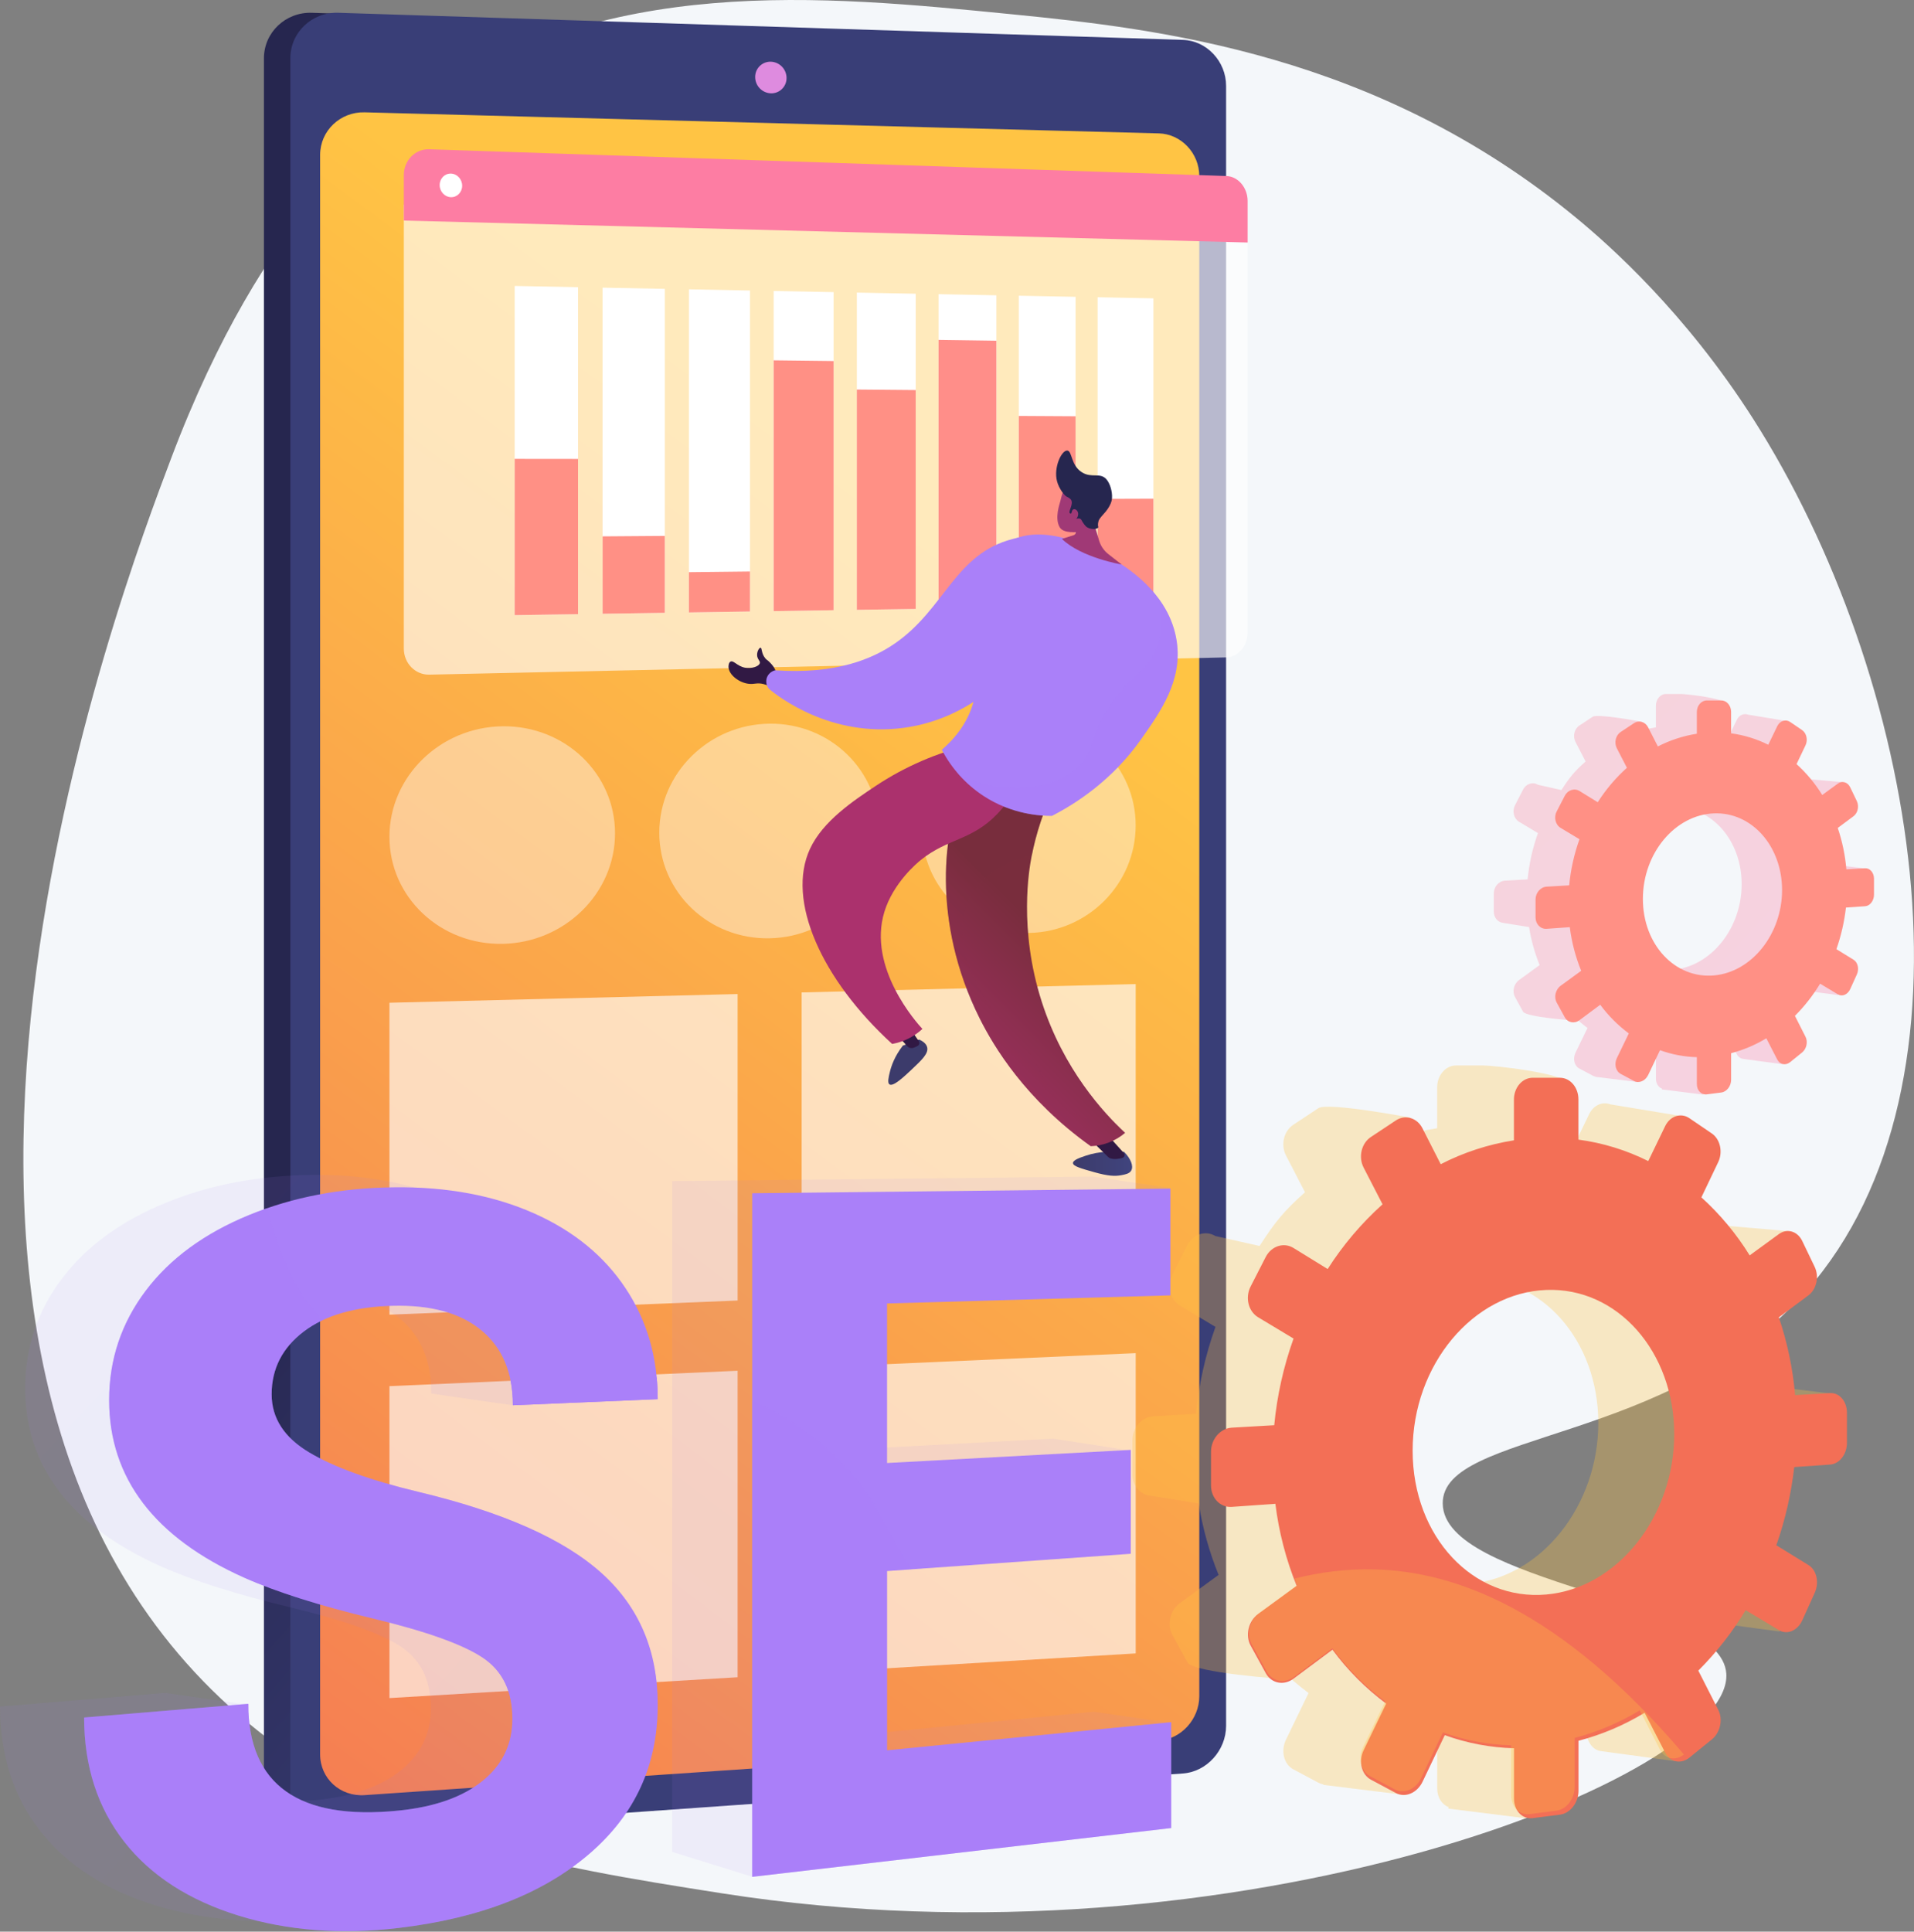 <svg width="2887" height="2913" viewBox="0 0 2887 2913" fill="none" xmlns="http://www.w3.org/2000/svg">
<rect x="0" y="0" width="2887" height="2913" fill="#808080" stroke="none"/>
<g clip-path="url(#clip0)">
<path d="M2725.07 1946.44C2519.13 2180.13 2175.39 2157.08 2176.15 2267.24C2176.99 2388.88 2596.06 2409.39 2603.88 2523.88C2614.47 2679.01 1868.07 2977.37 1088.88 2855.21C820.42 2813.12 566.24 2772.45 346.98 2574.35C-254 2031.47 186.11 882.25 257.84 692C399.59 316.1 575.14 194.9 629.46 157.11C912.09 -39.47 1237.29 -7.17 1527.69 21.67C1747.58 43.5 2076.88 80.67 2377.48 328.53C2428.75 370.8 2541.82 471.25 2643.72 630.6C2891.3 1017.76 3000.71 1633.66 2725.07 1946.44Z" fill="#F4F7FA"/>
<path d="M1811.11 129.55V2604.07C1811.11 2641.07 1779.47 2650.22 1743.55 2652.75L489.742 2764.64L470.402 2766C430.682 2768.81 398.102 2739.15 398.102 2700.08V88C398.102 48.94 430.682 18 470.402 19.3L496.652 20.14L1754.72 116.14C1790.62 117.2 1811.11 92.55 1811.11 129.55Z" fill="url(#paint0_linear)"/>
<path d="M1849.39 129.49V2602.65C1849.39 2639.65 1820.11 2671.97 1784.23 2674.5L510.161 2764.5C470.491 2767.3 437.941 2737.66 437.941 2698.62V87.92C437.941 48.92 470.491 17.98 510.161 19.26L1784.23 60.15C1820.11 61.31 1849.39 92.51 1849.39 129.49Z" fill="url(#paint1_linear)"/>
<path d="M1808.94 265.59V2558C1808.94 2592.55 1781.55 2622.7 1747.94 2625L550.002 2707.16C513.112 2709.69 482.852 2682.02 482.852 2645.67V233.7C482.852 197.35 513.112 168.41 550.002 169.39L1748 201.16C1781.55 202.05 1808.94 231 1808.94 265.59Z" fill="url(#paint2_linear)"/>
<path d="M1186.4 117.58C1186.43 120.672 1185.84 123.738 1184.65 126.594C1183.47 129.45 1181.72 132.038 1179.51 134.201C1177.3 136.364 1174.68 138.059 1171.8 139.182C1168.92 140.306 1165.84 140.836 1162.75 140.74C1156.4 140.5 1150.39 137.811 1145.97 133.236C1141.56 128.662 1139.08 122.557 1139.07 116.2C1139.04 113.107 1139.64 110.039 1140.82 107.182C1142.01 104.325 1143.76 101.737 1145.97 99.575C1148.19 97.412 1150.81 95.719 1153.7 94.598C1156.58 93.477 1159.66 92.95 1162.75 93.05C1169.1 93.3 1175.1 95.992 1179.51 100.563C1183.91 105.134 1186.38 111.231 1186.4 117.58V117.58Z" fill="#DE8BDF"/>
<path opacity="0.64" d="M1112.58 1961.27L587.43 1982.61V1512.21L1112.58 1499.07V1961.27Z" fill="white"/>
<path opacity="0.64" d="M1713.04 1936.87L1209.17 1957.34V1496.65L1713.04 1484.05V1936.87Z" fill="white"/>
<path opacity="0.64" d="M1112.58 2529.37L587.43 2560.8V2090.39L1112.58 2067.18V2529.37Z" fill="white"/>
<path opacity="0.64" d="M1713.04 2493.44L1209.17 2523.59V2062.9L1713.04 2040.62V2493.44Z" fill="white"/>
<g opacity="0.64">
<path opacity="0.64" d="M927.68 1256.73C927.68 1346.81 852.18 1421.4 758.52 1423.34C664.27 1425.34 587.43 1353.02 587.43 1261.91C587.43 1170.8 664.27 1096.19 758.52 1095.27C852.18 1094.36 927.68 1166.65 927.68 1256.73Z" fill="white"/>
<path opacity="0.64" d="M1325.61 1250.68C1325.61 1339.55 1252.12 1413.12 1160.95 1415.01C1069.23 1416.91 994.449 1345.59 994.449 1255.71C994.449 1165.83 1069.23 1092.25 1160.95 1091.35C1252.12 1090.47 1325.61 1161.8 1325.61 1250.68Z" fill="white"/>
<path opacity="0.64" d="M1713 1244.78C1713 1332.49 1641.44 1405.06 1552.68 1406.9C1463.37 1408.75 1390.57 1338.37 1390.57 1249.69C1390.57 1161.01 1463.37 1088.41 1552.68 1087.54C1641.48 1086.68 1713 1157.08 1713 1244.78Z" fill="white"/>
</g>
<path style="mix-blend-mode:multiply" opacity="0.3" d="M2605 2427.56L2623.88 2385.98C2630.95 2370.39 2626.76 2351.67 2614.48 2344.13L2565.6 2314.13C2579.08 2275.87 2588.2 2236.21 2592.78 2195.91L2647.34 2192.08C2661.4 2191.08 2672.76 2176.39 2672.76 2159.24V2113.6C2672.76 2096.45 2661.4 2083.19 2647.34 2084L2594.21 2087C2590.74 2046.95 2582.46 2007.46 2569.55 1969.38L2614.48 1936.06C2615.93 1934.99 2617.27 1933.79 2618.48 1932.46L2624.22 1947.39L2698.02 1856.64L2601.68 1848.42C2599.79 1845.86 2597.41 1843.7 2594.67 1842.07C2591.94 1840.44 2588.9 1839.38 2585.75 1838.94C2580.03 1838.32 2574.29 1839.91 2569.7 1843.38L2525.32 1875.63C2505.16 1843.07 2480.5 1813.52 2452.08 1787.85L2455.42 1780.85L2523.25 1794.71L2531.86 1682.41L2428.86 1665.41C2417.02 1660.84 2403.62 1666.63 2397.1 1680.07L2371.5 1732.87C2338.6 1716.52 2365.87 1699.29 2328.5 1694.31L2367.61 1636.71C2367.61 1618.77 2253.06 1606.81 2237.61 1606.81H2196.19C2180.51 1606.81 2167.76 1621.56 2167.76 1639.75V1701.42C2129.05 1707.43 2091.56 1719.58 2056.69 1737.42L2127.44 1685.42C2127.44 1685.42 2002.82 1661.81 1988.64 1671.18L1950.72 1696.24C1936.38 1705.71 1931.45 1726.45 1939.72 1742.51L1968.4 1798.01C1937.01 1826.01 1923.64 1842.1 1899.88 1879.01L1833.25 1864.01C1818.53 1855.01 1799.64 1861.1 1791.09 1877.77L1768.26 1922.24C1759.65 1939.01 1764.76 1959.9 1779.65 1968.82L1833.38 2001.03C1818.17 2043.33 1808.31 2087.38 1804.04 2132.13L1739.59 2135.82C1722.24 2136.82 1708.13 2153.13 1708.13 2172.27V2223.17C1708.13 2240.53 1719.74 2254.05 1734.84 2255.52L1808.09 2267.24C1813.92 2304.21 1823.98 2340.39 1838.09 2375.06L1779.7 2417.5C1764.81 2428.32 1759.7 2449.85 1768.31 2465.5L1791.14 2507.06C1799.69 2522.63 1935.44 2532.11 1935.44 2532.11L1892.34 2471.65C1915.32 2502.7 1942.76 2530.18 1973.79 2553.19L1939.79 2623.36C1931.49 2640.47 1936.42 2660.58 1950.79 2668.23L1988.71 2688.46C1991.04 2689.7 1993.56 2690.55 1996.17 2690.98L1996.02 2691.69L2114.33 2706.27L2125.9 2616.99C2139.78 2619.12 2153.79 2620.38 2167.83 2620.77V2697.16C2167.83 2710.74 2174.94 2721.49 2185.07 2725.24L2184.55 2727.47L2301.76 2742.1L2304.11 2597.27C2325.59 2589.09 2346.29 2579.01 2365.99 2567.17L2397.23 2627.63C2401.11 2635.14 2407.44 2639.63 2414.42 2640.72L2527.7 2656.05L2488.9 2549.28L2473.24 2554.09L2447.43 2503.46C2474.96 2475.99 2499.09 2445.3 2519.28 2412.05L2569.84 2442.35C2582.11 2450 2597.92 2443.24 2605 2427.56ZM2216.84 2388.43C2106 2398.31 2014 2301 2014 2170.85C2014 2040.7 2106 1931.85 2216.89 1927.79C2325.06 1923.79 2410.81 2021.53 2410.81 2145.93C2410.81 2270.33 2325.05 2378.8 2216.88 2388.43H2216.84ZM2690.51 2138.53L2767.25 2102.21L2690.51 2092.9V2138.53ZM2596.31 2448.53L2684.1 2460.38L2696.91 2430.44L2624.18 2386.24L2596.31 2448.53Z" fill="url(#paint3_linear)"/>
<path d="M2760.5 2100.87L2707.67 2103.92C2704.22 2063.99 2695.99 2024.62 2683.16 1986.65L2727.83 1953.4C2740.04 1944.32 2744.21 1925.12 2737.17 1910.48L2718.4 1871.42C2711.32 1856.69 2695.6 1852 2683.26 1861L2639.14 1893.18C2619.1 1860.73 2594.58 1831.27 2566.31 1805.68L2591.7 1752.5C2598.98 1737.24 2594.7 1717.93 2582.02 1709.31L2548.23 1686.31C2535.45 1677.59 2519.06 1682.94 2511.64 1698.31L2486.18 1750.97C2453.09 1734.43 2417.49 1723.49 2380.82 1718.61V1657.8C2380.82 1639.86 2368.39 1625.32 2353 1625.33H2311.81C2296.23 1625.33 2283.55 1640.05 2283.55 1658.19V1719.68C2245.05 1725.7 2207.77 1737.86 2173.12 1755.68L2145.6 1701.58C2137.52 1685.68 2119.6 1680.33 2105.46 1689.68L2067.76 1714.68C2053.49 1724.13 2048.6 1744.82 2056.85 1760.82L2085.37 1816.15C2053.49 1844.8 2025.65 1877.63 2002.6 1913.76L1951 1882C1936.37 1873 1917.59 1879.12 1909.09 1895.73L1886.39 1940.08C1877.83 1956.82 1882.91 1977.64 1897.72 1986.53L1951.13 2018.62C1936.03 2060.8 1926.24 2104.71 1922 2149.31L1857.92 2153.01C1840.68 2154.01 1826.64 2170.29 1826.64 2189.37V2240.12C1826.64 2259.21 1840.64 2273.69 1857.92 2272.47L1923.71 2267.81C1928.97 2310.28 1939.76 2351.87 1955.81 2391.54L1897.81 2433.88C1883 2444.67 1877.92 2466.15 1886.48 2481.78L1909.18 2523.21C1917.68 2538.74 1936.46 2542.45 1951.09 2531.56L2009.8 2487.87C2032.63 2518.81 2059.93 2546.2 2090.8 2569.13L2056.97 2639.13C2048.72 2656.19 2053.61 2676.24 2067.87 2683.87L2105.58 2704.02C2119.68 2711.56 2137.64 2703.9 2145.72 2686.96L2179.26 2616.71C2212.78 2628.84 2248.03 2635.51 2283.67 2636.46V2712.63C2283.67 2730.77 2296.35 2743.85 2311.93 2741.85L2353.12 2736.58C2368.51 2734.58 2380.94 2718.47 2380.94 2700.53V2625.2C2416.05 2615.98 2449.65 2601.74 2480.69 2582.92L2511.76 2643.2C2519.18 2657.61 2535.57 2660.85 2548.35 2650.49L2582.14 2623.11C2594.78 2612.86 2599.14 2592.99 2591.82 2578.67L2561.67 2519.39C2589.06 2491.97 2613.04 2461.36 2633.11 2428.21L2683.38 2458.4C2695.72 2465.82 2711.44 2459.11 2718.52 2443.47L2737.29 2402C2744.29 2386.45 2740.16 2367.79 2727.95 2360.27L2679.35 2330.35C2692.75 2292.19 2701.8 2252.64 2706.35 2212.45L2760.6 2208.61C2774.6 2207.61 2785.88 2192.96 2785.88 2175.86V2130.37C2785.78 2113.27 2774.48 2100.06 2760.5 2100.87ZM2332.5 2404.61C2222.23 2414.5 2130.77 2317.51 2130.77 2187.74C2130.77 2057.97 2222.23 1949.38 2332.5 1945.28C2440.05 1941.28 2525.31 2038.68 2525.31 2162.72C2525.31 2286.76 2440 2395 2332.46 2404.61H2332.5Z" fill="url(#paint4_linear)"/>
<g style="mix-blend-mode:multiply" opacity="0.3">
<path style="mix-blend-mode:multiply" opacity="0.3" d="M649.9 2575.88C649.9 2534.15 634.86 2503.3 604.78 2483.33C574.47 2463.21 519.47 2443.56 438.97 2424.22C357.21 2404.6 291.56 2383.87 242.67 2362.12C107.08 2301.6 38 2211.7 38 2093.57C38 2032.17 56.55 1976.97 93.65 1927.96C130.443 1879.38 182.683 1841.3 250.37 1813.72C317.037 1786.5 390.793 1772.56 471.64 1771.89C551.64 1771.15 622.01 1784.33 682.75 1811.42C742.897 1838.09 789.23 1875.96 821.75 1925.05C854.22 1973.8 774.42 2056.29 774.42 2119.36L650.65 2101.6C650.65 2052.52 634.857 2014.83 603.27 1988.54C571.43 1962.05 526.37 1949.54 467.75 1951.07C410.54 1952.58 365.65 1965.5 333.39 1989.92C300.923 2014.5 284.663 2046.13 284.61 2084.82C284.61 2120.93 303.653 2150.28 341.74 2172.89C379.47 2195.3 434.55 2215.12 506.4 2232.32C636.15 2263.21 728.66 2304.41 785.84 2356.09C842.38 2407.18 870.41 2473.35 870.41 2555C870.41 2645.78 836.12 2720.57 766.85 2779.95C696.6 2840.18 600.49 2877.7 477.06 2892.16C389.6 2902.4 308.77 2896.16 234.57 2873.43C159.43 2850.26 101.41 2813.05 61.07 2761.74C20.423 2710.07 0.067 2647.37 0 2573.63L249.15 2553L375.15 2570.93C375.15 2570.93 348 2727.59 477.06 2714.67C531.993 2709.18 574.567 2694.18 604.78 2669.67C634.927 2645.4 649.967 2614.14 649.9 2575.88Z" fill="url(#paint5_linear)"/>
<path style="mix-blend-mode:multiply" opacity="0.3" d="M1705.75 2187.63L1218.37 2352.63V2623.83L1649.53 2581.44L1767.53 2598.44L1134.41 2830.21L1013.85 2792.76V1781.1L1648.33 1774.35L1765.33 1791.35L1218.39 1947.92V2189.2L1588.22 2169.52L1705.75 2187.63Z" fill="url(#paint6_linear)"/>
</g>
<path d="M772.849 2592.05C772.849 2550.45 757.899 2519.7 727.999 2499.79C697.879 2479.79 643.199 2460.17 563.189 2440.93C481.919 2421.4 416.659 2400.75 368.059 2379.09C233.289 2318.81 164.609 2229.21 164.609 2111.43C164.609 2050.22 183.049 1995.17 219.929 1946.3C256.489 1897.86 308.569 1859.86 375.699 1832.3C441.992 1805.13 515.326 1791.2 595.699 1790.49C675.219 1789.73 745.029 1802.92 805.549 1829.81C865.336 1856.4 911.412 1894.15 943.779 1943.05C976.019 1991.68 992.112 2047.33 992.059 2110L773.599 2119.22C773.599 2070.29 757.899 2032.73 726.499 2006.52C694.849 1980.13 650.069 1967.65 591.789 1969.22C534.929 1970.75 490.299 1983.65 458.229 2008.02C425.956 2032.53 409.796 2064.07 409.749 2102.65C409.749 2138.65 428.676 2167.91 466.529 2190.43C504.039 2212.75 558.789 2232.5 630.209 2249.61C759.209 2280.36 851.139 2321.4 907.979 2372.9C964.192 2423.82 992.219 2489.91 992.059 2571.18C992.059 2661.7 957.969 2736.28 889.109 2795.51C819.279 2855.58 723.739 2893.02 601.039 2907.51C514.112 2917.75 433.779 2911.56 360.039 2888.93C285.349 2865.85 227.679 2828.78 187.589 2777.64C147.182 2726.14 126.946 2663.63 126.879 2590.12L374.529 2569.49C374.499 2692 451.109 2745.6 600.999 2730.5C655.606 2725 697.939 2710.04 727.999 2685.63C757.952 2661.38 772.902 2630.19 772.849 2592.05Z" fill="url(#paint7_linear)"/>
<path d="M1705.63 2343.2L1337.97 2369.2V2639.61L1766.6 2597.17V2756.8L1134.6 2830.37V1799.48L1765.37 1792.48V1953.48L1338 1965.7V2206.29L1705.66 2186.51L1705.63 2343.2Z" fill="url(#paint8_linear)"/>
<path style="mix-blend-mode:multiply" opacity="0.3" d="M2073.35 2366.71C2030.28 2365.58 1990.29 2371.2 1952.5 2380.57C1953.8 2384.01 1955.1 2387.45 1956.5 2390.83L1899.33 2432.52C1884.75 2443.15 1879.74 2464.3 1888.18 2479.7L1910.53 2520.5C1918.9 2535.79 1937.4 2539.45 1951.81 2528.72L2009.62 2485.72C2032.1 2516.18 2058.98 2543.14 2089.37 2565.72L2056 2634.65C2047.88 2651.45 2052.7 2671.2 2066.74 2678.65L2103.88 2698.51C2117.76 2705.93 2135.45 2698.38 2143.41 2681.7L2176.41 2612.52C2209.43 2624.49 2244.17 2631.07 2279.29 2632V2707C2279.29 2724.86 2291.78 2737.75 2307.13 2735.78L2347.69 2730.59C2362.84 2728.64 2375.09 2712.76 2375.09 2695.09V2620.91C2409.67 2611.83 2442.75 2597.8 2473.32 2579.27L2503.92 2638.64C2511.21 2652.8 2527.31 2656 2539.92 2645.86C2352.33 2425.28 2192.82 2369.83 2073.35 2366.71Z" fill="url(#paint9_linear)"/>
<path style="mix-blend-mode:multiply" opacity="0.3" d="M375.702 1832.34C308.572 1859.86 256.492 1897.86 219.932 1946.34C183.112 1995.13 164.672 2050.17 164.612 2111.47C164.612 2229.25 233.292 2318.85 368.062 2379.13C416.662 2400.79 481.922 2421.44 563.192 2440.97C643.192 2460.21 697.882 2479.79 728.002 2499.83C757.955 2519.77 772.905 2550.52 772.852 2592.09C772.852 2630.26 757.902 2661.45 728.002 2685.67C697.882 2710.06 655.548 2725.02 601.002 2730.54C451.112 2745.6 374.502 2692 374.502 2569.43L126.852 2590.06C126.852 2663.46 147.088 2725.97 187.562 2777.58C227.652 2828.72 285.322 2865.79 360.012 2888.87C433.652 2911.62 513.985 2917.82 601.012 2907.45C723.712 2892.98 819.252 2855.54 889.082 2795.45C957.942 2736.22 992.032 2661.64 992.032 2571.12C992.032 2489.71 964.005 2423.62 907.952 2372.84C851.112 2321.34 759.162 2280.3 630.182 2249.55C558.762 2232.44 504.012 2212.69 466.502 2190.37C428.715 2167.88 409.788 2138.62 409.722 2102.59C409.722 2064.06 425.882 2032.51 458.202 2007.96C466.989 2001.34 476.443 1995.66 486.412 1991C452.772 1954.75 421.762 1901.77 403.232 1822C393.925 1825.21 384.748 1828.65 375.702 1832.34Z" fill="url(#paint10_linear)"/>
<path d="M769.648 2079.72C772.361 2092.7 773.702 2105.92 773.648 2119.18L992.058 2110C992.058 2098.79 991.535 2087.81 990.488 2077.07C914.778 2069.92 840.278 2077.3 769.648 2079.72Z" fill="url(#paint11_linear)"/>
<path style="mix-blend-mode:multiply" opacity="0.3" d="M1210.55 2155.36C1186.75 2138.59 1161.31 2124.28 1134.62 2112.65V2830.39L1766.62 2756.82V2597.19L1338 2639.63V2369.22L1375 2366.61C1333.67 2305.41 1313.79 2227.84 1210.55 2155.36Z" fill="url(#paint12_linear)"/>
<path style="mix-blend-mode:multiply" opacity="0.3" d="M2730.43 1483.21L2740.48 1461.08C2744.24 1452.79 2742.01 1442.83 2735.48 1438.82L2709.48 1422.82C2716.65 1402.46 2721.5 1381.36 2723.94 1359.91L2752.94 1357.91C2760.42 1357.38 2766.47 1349.56 2766.47 1340.43V1316.16C2766.47 1307.04 2760.47 1299.98 2752.94 1300.41L2724.67 1302.03C2722.82 1280.72 2718.42 1259.71 2711.55 1239.45L2735.46 1221.72C2736.22 1221.14 2736.92 1220.5 2737.56 1219.79L2740.62 1227.79L2779.89 1179.51L2728.62 1175.13C2727.62 1173.77 2726.35 1172.63 2724.89 1171.77C2723.44 1170.92 2721.83 1170.36 2720.15 1170.13C2717.11 1169.8 2714.05 1170.64 2711.61 1172.49L2688 1189.55C2677.27 1172.22 2664.14 1156.5 2649 1142.84L2650.78 1139.13L2686.87 1146.5L2691.46 1086.75L2636.64 1077.75C2630.34 1075.32 2623.21 1078.4 2619.75 1085.55L2606.12 1113.65C2588.62 1104.95 2603.12 1095.78 2583.23 1093.13L2604.04 1062.49C2604.04 1052.94 2543.04 1046.57 2534.85 1046.57H2512.85C2504.51 1046.57 2497.72 1054.42 2497.72 1064.1V1096.91C2477.12 1100.12 2457.17 1106.59 2438.62 1116.1L2476.27 1088.44C2476.27 1088.44 2409.96 1075.88 2402.41 1080.86L2382.23 1094.19C2374.6 1099.19 2371.98 1110.27 2376.4 1118.81L2391.66 1148.35C2374.95 1163.23 2367.84 1171.81 2355.2 1191.45L2319.74 1183.45C2311.91 1178.63 2301.86 1181.9 2297.31 1190.76L2285.16 1214.43C2280.58 1223.35 2283.3 1234.43 2291.23 1239.22L2319.81 1256.35C2311.72 1278.86 2306.48 1302.3 2304.2 1326.11L2269.91 1328.11C2260.68 1328.64 2253.17 1337.33 2253.17 1347.51V1374.6C2253.17 1383.83 2259.35 1391.02 2267.38 1391.81L2306.38 1398.04C2309.48 1417.71 2314.83 1436.97 2322.32 1455.42L2291.26 1477.99C2283.33 1483.75 2280.61 1495.21 2285.19 1503.56L2297.34 1525.67C2301.89 1533.96 2374.13 1539 2374.13 1539L2351.19 1506.83C2363.42 1523.35 2378.02 1537.97 2394.53 1550.21L2376.43 1587.55C2372.01 1596.66 2374.63 1607.36 2382.26 1611.43L2402.44 1622.19C2403.7 1622.85 2405.05 1623.31 2406.44 1623.54L2406.36 1623.91L2469.31 1631.67L2475.47 1584.16C2482.86 1585.29 2490.31 1585.95 2497.78 1586.16V1626.8C2497.78 1634.03 2501.56 1639.8 2506.95 1641.74L2506.68 1642.93L2569.04 1650.72L2570.29 1573.65C2581.72 1569.31 2592.74 1563.95 2603.22 1557.65L2619.85 1589.83C2620.71 1591.64 2621.98 1593.22 2623.57 1594.44C2625.16 1595.66 2627.02 1596.48 2628.99 1596.83L2689.26 1604.99L2668.62 1548.18L2660.29 1550.73L2646.55 1523.8C2661.21 1509.18 2674.05 1492.85 2684.79 1475.16L2711.69 1491.28C2718.23 1495.13 2726.64 1491.55 2730.43 1483.21ZM2523.89 1462.39C2464.89 1467.65 2415.94 1415.87 2415.94 1346.62C2415.94 1277.37 2464.88 1219.44 2523.89 1217.28C2581.45 1215.18 2627.08 1267.17 2627.08 1333.35C2627.08 1399.53 2581.45 1457.26 2523.89 1462.39ZM2775.89 1329.39L2816.72 1310.06L2775.89 1305.11V1329.39ZM2725.77 1494.39L2772.48 1500.69L2779.3 1484.76L2740.6 1461.24L2725.77 1494.39Z" fill="url(#paint13_linear)"/>
<path d="M2813.15 1309.38L2785 1311C2783.18 1289.75 2778.82 1268.8 2772 1248.6L2795.77 1230.91C2802.26 1226.08 2804.48 1215.86 2800.77 1208.07L2790.77 1187.29C2787.01 1179.45 2778.64 1176.96 2772.07 1181.75L2748.6 1198.87C2737.94 1181.6 2724.89 1165.93 2709.84 1152.31L2723.35 1124.01C2727.23 1115.9 2724.93 1105.62 2718.21 1101.01L2700.21 1088.75C2693.42 1084.11 2684.69 1086.96 2680.74 1095.13L2667.2 1123.13C2649.59 1114.33 2630.65 1108.51 2611.14 1105.91V1073.6C2611.14 1064.05 2604.52 1056.32 2596.33 1056.32H2574.42C2566.12 1056.32 2559.42 1064.15 2559.42 1073.8V1106.52C2538.94 1109.73 2519.1 1116.19 2500.66 1125.68L2486 1096.9C2481.7 1088.44 2472.14 1085.59 2464.64 1090.57L2444.58 1103.87C2436.99 1108.87 2434.38 1119.87 2438.77 1128.42L2453.95 1157.87C2437.01 1173.11 2422.2 1190.58 2409.95 1209.8L2382.49 1192.89C2374.7 1188.1 2364.71 1191.36 2360.18 1200.2L2348 1223.8C2343.44 1232.7 2346.15 1243.8 2354 1248.51L2382.42 1265.59C2374.37 1288.04 2369.16 1311.41 2366.91 1335.15L2332.81 1337.15C2323.63 1337.68 2316.16 1346.35 2316.16 1356.5V1383.5C2316.16 1393.65 2323.63 1401.35 2332.81 1400.71L2367.81 1398.23C2370.65 1420.81 2376.43 1442.92 2385 1464L2354.11 1486.53C2346.24 1492.28 2343.53 1503.7 2348.11 1512.02L2360.18 1534.02C2364.71 1542.28 2374.7 1544.25 2382.49 1538.46L2413.72 1515.21C2425.87 1531.67 2440.39 1546.24 2456.81 1558.45L2438.81 1595.69C2434.42 1604.77 2437.03 1615.44 2444.62 1619.49L2464.68 1630.22C2472.18 1634.22 2481.74 1630.15 2486.04 1621.14L2503.88 1583.76C2521.72 1590.22 2540.48 1593.77 2559.44 1594.27V1634.8C2559.44 1644.45 2566.18 1651.41 2574.44 1650.35L2596.35 1647.54C2604.54 1646.49 2611.16 1637.91 2611.16 1628.36V1588.28C2629.84 1583.38 2647.72 1575.8 2664.23 1565.79L2680.76 1597.86C2684.71 1605.53 2693.44 1607.25 2700.24 1601.74L2718.24 1587.17C2724.96 1581.72 2727.24 1571.17 2723.38 1563.52L2707.38 1531.98C2721.95 1517.39 2734.7 1501.1 2745.38 1483.46L2772.12 1499.53C2778.69 1503.53 2787.06 1499.91 2790.82 1491.58L2800.82 1469.52C2804.56 1461.25 2802.34 1451.32 2795.82 1447.32L2769.96 1431.39C2777.09 1411.09 2781.91 1390.04 2784.34 1368.66L2813.2 1366.66C2820.64 1366.13 2826.66 1358.33 2826.66 1349.23V1325.03C2826.61 1316 2820.59 1309 2813.15 1309.38ZM2585.39 1471C2526.72 1476.26 2478.06 1424.65 2478.06 1355.6C2478.06 1286.55 2526.72 1228.77 2585.39 1226.6C2642.62 1224.48 2687.99 1276.3 2687.99 1342.3C2687.99 1408.3 2642.62 1465.86 2585.39 1471Z" fill="url(#paint14_linear)"/>
<path opacity="0.64" d="M609.109 308.76V978C609.109 1000.22 626.339 1017.86 647.539 1017.4L1849.76 991.4C1867.5 991.02 1881.86 974.29 1881.86 954.04V344L609.109 308.76Z" fill="white"/>
<path d="M1849.76 265.45L647.539 225.1C626.339 224.38 609.109 241.82 609.109 264.03V332.61L1881.86 365.71V303.2C1881.86 282.94 1867.5 266 1849.76 265.45Z" fill="url(#paint15_linear)"/>
<path d="M697.1 280.09C697.1 289.9 689.52 297.65 680.16 297.38C670.8 297.11 663.16 288.91 663.16 279.07C663.16 269.23 670.77 261.49 680.16 261.78C689.55 262.07 697.1 270.27 697.1 280.09Z" fill="white"/>
<path d="M871.889 926.19L776.309 927.67V431.24L871.889 433.09V926.19Z" fill="white"/>
<path d="M871.889 926.19L776.309 927.67V691.98L871.889 692.081V926.19Z" fill="url(#paint16_linear)"/>
<path d="M1002.76 924.161L908.949 925.621V433.811L1002.76 435.621V924.161Z" fill="white"/>
<path d="M1002.76 924.16L908.949 925.62V808.87L1002.76 808.19V924.16Z" fill="url(#paint17_linear)"/>
<path d="M1131.23 922.17L1039.13 923.6V436.33L1131.23 438.11V922.17Z" fill="white"/>
<path d="M1131.23 922.17L1039.13 923.6V862.87L1131.23 861.85V922.17Z" fill="url(#paint18_linear)"/>
<path d="M1257.36 920.221L1166.93 921.621V438.811L1257.36 440.561V920.221Z" fill="white"/>
<path d="M1257.36 920.221L1166.93 921.621V543.391L1257.36 544.461V920.221Z" fill="url(#paint19_linear)"/>
<path d="M1381.22 918.3L1292.42 919.67V441.24L1381.22 442.96V918.3Z" fill="white"/>
<path d="M1381.22 918.3L1292.42 919.67V587.47L1381.22 588.24V918.3Z" fill="url(#paint20_linear)"/>
<path d="M1502.86 916.41L1415.65 917.76V443.63L1502.86 445.32V916.41Z" fill="white"/>
<path d="M1502.86 916.41L1415.65 917.76V512.57L1502.86 513.82V916.41Z" fill="url(#paint21_linear)"/>
<path d="M1622.36 914.56L1536.68 915.89V445.97L1622.36 447.63V914.56Z" fill="white"/>
<path d="M1622.36 914.56L1536.68 915.89V627.25L1622.36 627.75V914.56Z" fill="url(#paint22_linear)"/>
<path d="M1739.75 912.74L1655.58 914.04V448.28L1739.75 449.91V912.74Z" fill="white"/>
<path d="M1739.75 912.74L1655.58 914.04V752.34L1739.75 752.05V912.74Z" fill="url(#paint23_linear)"/>
<path d="M1695.49 1737.05C1705.84 1747.49 1710.04 1758.71 1706.28 1765.28C1703.68 1769.82 1697.93 1771 1691.64 1772.21C1681.7 1774.12 1671.34 1773.6 1650.03 1767.59C1630.14 1761.97 1618.45 1758.67 1618.44 1753.89C1618.44 1749.42 1628.66 1745.95 1637.63 1742.89C1647.79 1739.45 1658.39 1737.48 1669.1 1737.04L1695.49 1737.05Z" fill="url(#paint24_linear)"/>
<path d="M1386.2 1567.65C1390.86 1569.65 1396.84 1573.21 1398.43 1579.08C1400.95 1588.34 1391.05 1597.91 1375.21 1612.82C1363.33 1624.01 1347.28 1639.13 1341.7 1635.31C1338.28 1632.98 1340.3 1624.58 1342.18 1616.77C1344.45 1607.36 1349.45 1592.77 1361.85 1576.84L1386.2 1567.65Z" fill="url(#paint25_linear)"/>
<path d="M1672.78 1714L1695.06 1738.7C1695.58 1739.28 1695.95 1739.99 1696.13 1740.75C1696.31 1741.52 1696.29 1742.31 1696.08 1743.07C1695.86 1743.82 1695.46 1744.51 1694.9 1745.06C1694.35 1745.62 1693.66 1746.02 1692.91 1746.24C1688.03 1747.6 1681.23 1748.7 1674.98 1746.94C1673.61 1746.51 1672.38 1745.75 1671.38 1744.72L1649.15 1723L1672.78 1714Z" fill="url(#paint26_linear)"/>
<path d="M1373.85 1552.73L1385.85 1570.04C1386.25 1570.62 1386.53 1571.28 1386.66 1571.97C1386.79 1572.66 1386.77 1573.37 1386.61 1574.06C1386.45 1574.74 1386.14 1575.39 1385.71 1575.95C1385.28 1576.5 1384.74 1576.97 1384.12 1577.3C1382.21 1578.36 1380.23 1579.28 1378.18 1580.04C1376.48 1580.67 1374.63 1580.76 1372.87 1580.33C1371.11 1579.89 1369.52 1578.93 1368.31 1577.58L1355.31 1562.92L1373.85 1552.73Z" fill="url(#paint27_linear)"/>
<path d="M1589.57 1190.2C1574.11 1222.42 1562.83 1256.48 1556 1291.56C1552.48 1309.67 1536 1400.88 1571.37 1510.8C1604.23 1613.1 1664.77 1678.22 1696.98 1708.41C1682.46 1720.7 1664.23 1727.77 1645.22 1728.48C1546.86 1658.27 1499.16 1578.71 1477.5 1535.42C1404.5 1389.35 1422.78 1245.96 1454.71 1185.31C1465.2 1165.39 1477.04 1154.61 1490.46 1149.81C1533.56 1134.42 1583.48 1184 1589.57 1190.2Z" fill="url(#paint28_linear)"/>
<path style="mix-blend-mode:multiply" opacity="0.3" d="M1454.75 1185.31C1465.24 1165.39 1477.08 1154.61 1490.5 1149.81C1533.56 1134.42 1583.5 1184.01 1589.57 1190.2C1574.41 1221.88 1563.27 1255.33 1556.41 1289.78C1526.33 1296.86 1484.3 1313.63 1463.83 1353.28C1430.69 1417.43 1478.33 1494.28 1488.21 1510.28C1509.97 1545.39 1523.14 1542.1 1555.27 1592.58C1579.54 1630.71 1581.4 1647.31 1602.52 1665.74C1627.36 1687.41 1658.37 1693.74 1683.42 1695.14C1688.33 1700.14 1692.91 1704.57 1697.02 1708.42C1682.5 1720.72 1664.27 1727.78 1645.26 1728.49C1546.9 1658.28 1499.2 1578.72 1477.54 1535.43C1404.49 1389.35 1422.82 1246 1454.75 1185.31Z" fill="url(#paint29_linear)"/>
<path d="M1533.94 1184.87C1526.28 1200.53 1516.25 1214.92 1504.21 1227.54C1465.61 1267.8 1429.5 1263.99 1388.6 1297.16C1383.6 1301.24 1347.33 1331.29 1333.95 1375.16C1308.2 1459.53 1383.04 1542.73 1391.33 1551.68C1378.62 1563.47 1362.78 1571.33 1345.7 1574.32C1238.4 1476.32 1185.97 1357.46 1221.7 1280.25C1241.18 1238.14 1287.29 1207.52 1321.35 1184.91C1365.12 1155.93 1413.68 1134.94 1464.78 1122.91L1533.94 1184.87Z" fill="url(#paint30_linear)"/>
<path d="M1469.92 961.07C1468.31 1008.52 1479.31 1033.07 1463.92 1071.85C1452.85 1099.67 1434.51 1118.79 1420.59 1130.68C1435.17 1158.69 1456.65 1182.52 1482.99 1199.93C1526.51 1228.57 1569.8 1230.48 1586.79 1230.34C1622.79 1211.81 1677.41 1176.9 1721.24 1114.72C1750.96 1072.57 1783.58 1026.3 1774.95 967.31C1763.95 892.37 1694.54 852.31 1674.85 840.98C1661.9 833.51 1572.4 781.91 1517.7 819.84C1473.69 850.33 1471.13 925.59 1469.92 961.07Z" fill="url(#paint31_linear)"/>
<path d="M1170.81 1014.93C1169.38 1007.26 1163.89 1001.7 1160.81 998.54C1157.18 994.87 1156.43 995.45 1154.06 992.45C1148.06 984.89 1149.53 977.08 1147.24 976.82C1145.24 976.6 1141.74 982.22 1141.97 988.03C1142.24 994.53 1146.97 996.46 1146.09 1000.03C1144.84 1005.09 1133.58 1008.77 1123.61 1006.88C1112.06 1004.7 1106.42 995.38 1101.89 997.74C1098.61 999.45 1098.82 1005.59 1098.89 1006.12C1099.39 1017.62 1114.76 1029.7 1129.75 1031.27C1138.38 1032.18 1141.61 1029.05 1151.85 1031.65C1158.64 1033.38 1161.01 1035.72 1164.42 1034.32C1169.92 1032.07 1172.18 1022.25 1170.81 1014.93Z" fill="url(#paint32_linear)"/>
<path d="M1169.16 1010.86C1261.56 1017.26 1316.75 993.23 1350.02 970.22C1425.5 918.02 1440.31 835.04 1527.84 812.72C1543.84 808.65 1571.6 801.57 1586.77 815.72C1618.29 845.24 1581.12 953.45 1515.65 1019.96C1501.19 1034.64 1449.09 1086.02 1363.11 1097.62C1252.92 1112.48 1173.87 1050.29 1160.23 1039.2C1158.11 1036.84 1156.68 1033.95 1156.08 1030.84C1155.48 1027.73 1155.75 1024.51 1156.84 1021.54C1160 1013.18 1168.47 1011 1169.16 1010.86Z" fill="url(#paint33_linear)"/>
<path style="mix-blend-mode:multiply" opacity="0.3" d="M1626.4 1156.16C1652.4 1131.52 1640.1 1116.24 1672.12 1066.75C1704.74 1016.32 1728.22 1015.39 1743.25 981.401C1751.02 963.811 1755.82 938.551 1747.25 902.271C1760.43 920.031 1771.16 941.561 1774.93 967.271C1783.56 1026.27 1750.93 1072.53 1721.22 1114.68C1677.39 1176.86 1622.78 1211.77 1586.77 1230.3C1569.77 1230.44 1526.49 1228.53 1482.97 1199.89C1468.63 1190.44 1455.68 1179.03 1444.51 1165.98C1459.16 1174.09 1474.91 1180.01 1491.26 1183.56C1499.94 1185.47 1578.71 1201.33 1626.4 1156.16Z" fill="url(#paint34_linear)"/>
<path d="M1650.26 789.66L1657.79 815.09C1660.21 823.23 1665.1 830.414 1671.79 835.64L1691.79 851.28C1691.79 851.28 1630.87 841.05 1601.73 812.66L1619.52 807.05C1620.43 806.766 1621.23 806.198 1621.8 805.428C1622.37 804.658 1622.67 803.726 1622.67 802.77V784.07L1650.26 789.66Z" fill="url(#paint35_linear)"/>
<path d="M1628.36 802.51C1625.46 801.86 1604.43 805.31 1598.46 795.2C1590.34 781.47 1598.46 759.55 1599.23 756.2C1602.64 742.02 1603.91 739.87 1606.55 736.87L1610.27 732.93L1610.74 732.59C1613.33 730.81 1623 727.92 1625.08 727.81C1631.75 727.48 1645.31 751.38 1653.08 788.21C1653.71 789.52 1654.34 790.85 1654.96 792.21C1656.55 795.64 1628.55 803.85 1628.36 802.51Z" fill="url(#paint36_linear)"/>
<path d="M1594.45 726.06C1597.45 737.3 1605.99 747.9 1609.21 749.12C1611.13 749.947 1612.91 751.081 1614.47 752.48C1614.85 752.823 1615.19 753.213 1615.47 753.64C1619.83 760.07 1610.78 771.42 1613.8 774.02C1615.99 775.9 1622.8 770.78 1624.28 772.52C1625.76 774.26 1620.28 779.74 1621.87 781.72C1623.06 783.22 1626.56 780.62 1629.73 782.56C1631.3 783.56 1631.21 784.64 1633.57 788.24C1634.8 790.147 1636.2 791.937 1637.75 793.59C1643.4 799.161 1655.06 798.59 1656.47 795.42C1656.86 794.53 1656.19 794.05 1656.14 791.42C1656.16 789.554 1656.44 787.7 1656.97 785.91C1658.24 781.52 1662.97 777.34 1667.5 771.91C1675.8 761.77 1676.91 754.72 1677.19 752.36C1677.28 751.53 1677.31 750.9 1677.34 750.45C1677.8 741.45 1674.56 729.26 1668.84 722.77C1659.25 711.88 1646.75 721.6 1631.9 712.24C1614.77 701.44 1617.47 679.72 1609.67 679.48C1601.06 679.16 1588.83 705.28 1594.45 726.06Z" fill="#26264F"/>
<path d="M1617.13 770.29C1618.88 765.77 1624.67 768.04 1626.01 772.93C1627.35 777.82 1623.95 784.19 1619.09 784.45C1614.23 784.71 1614.78 776.38 1617.13 770.29Z" fill="url(#paint37_linear)"/>
</g>
<defs>
<linearGradient id="paint0_linear" x1="2080.88" y1="2255.67" x2="887.482" y2="1237.64" gradientUnits="userSpaceOnUse">
<stop stop-color="#444B8C"/>
<stop offset="1" stop-color="#26264F"/>
</linearGradient>
<linearGradient id="paint1_linear" x1="7.03273e+06" y1="2.34761e+06" x2="7.15287e+06" y2="-3.93453e+06" gradientUnits="userSpaceOnUse">
<stop stop-color="#444B8C"/>
<stop offset="1" stop-color="#26264F"/>
</linearGradient>
<linearGradient id="paint2_linear" x1="1514.26" y1="901.06" x2="18.282" y2="2912.5" gradientUnits="userSpaceOnUse">
<stop stop-color="#FFC444"/>
<stop offset="1" stop-color="#F36F56"/>
</linearGradient>
<linearGradient id="paint3_linear" x1="549273" y1="663515" x2="4.54108e+06" y2="4.10395e+06" gradientUnits="userSpaceOnUse">
<stop stop-color="#FFC444"/>
<stop offset="1" stop-color="#F36F56"/>
</linearGradient>
<linearGradient id="paint4_linear" x1="2.26365e+06" y1="3.34719e+06" x2="2.11951e+06" y2="1.40752e+06" gradientUnits="userSpaceOnUse">
<stop stop-color="#FFC444"/>
<stop offset="1" stop-color="#F36F56"/>
</linearGradient>
<linearGradient id="paint5_linear" x1="-245.71" y1="1705.38" x2="3358.14" y2="5034.82" gradientUnits="userSpaceOnUse">
<stop stop-color="#AA80F9"/>
<stop offset="1" stop-color="#6165D7"/>
</linearGradient>
<linearGradient id="paint6_linear" x1="232688" y1="1.36624e+06" x2="3.30832e+06" y2="3.39448e+06" gradientUnits="userSpaceOnUse">
<stop stop-color="#AA80F9"/>
<stop offset="1" stop-color="#6165D7"/>
</linearGradient>
<linearGradient id="paint7_linear" x1="-102284" y1="1.93719e+06" x2="3.71349e+06" y2="4.65591e+06" gradientUnits="userSpaceOnUse">
<stop stop-color="#AA80F9"/>
<stop offset="1" stop-color="#6165D7"/>
</linearGradient>
<linearGradient id="paint8_linear" x1="251874" y1="1.39086e+06" x2="3.07713e+06" y2="2.98025e+06" gradientUnits="userSpaceOnUse">
<stop stop-color="#AA80F9"/>
<stop offset="1" stop-color="#6165D7"/>
</linearGradient>
<linearGradient id="paint9_linear" x1="761184" y1="592732" x2="1.68172e+06" y2="2.10257e+06" gradientUnits="userSpaceOnUse">
<stop stop-color="#FFC444"/>
<stop offset="1" stop-color="#F36F56"/>
</linearGradient>
<linearGradient id="paint10_linear" x1="-456584" y1="1.68273e+06" x2="2.7293e+06" y2="4.01827e+06" gradientUnits="userSpaceOnUse">
<stop stop-color="#AA80F9"/>
<stop offset="1" stop-color="#6165D7"/>
</linearGradient>
<linearGradient id="paint11_linear" x1="-33921.9" y1="53506.5" x2="24075.6" y2="317443" gradientUnits="userSpaceOnUse">
<stop stop-color="#AA80F9"/>
<stop offset="1" stop-color="#6165D7"/>
</linearGradient>
<linearGradient id="paint12_linear" x1="125304" y1="1.1183e+06" x2="2.36351e+06" y2="2.93907e+06" gradientUnits="userSpaceOnUse">
<stop stop-color="#AA80F9"/>
<stop offset="1" stop-color="#6165D7"/>
</linearGradient>
<linearGradient id="paint13_linear" x1="1619.39" y1="501.74" x2="3505.1" y2="2243.86" gradientUnits="userSpaceOnUse">
<stop stop-color="#FF9085"/>
<stop offset="1" stop-color="#FB6FBB"/>
</linearGradient>
<linearGradient id="paint14_linear" x1="1.29938e+06" y1="663679" x2="1.38683e+06" y2="1.24977e+06" gradientUnits="userSpaceOnUse">
<stop stop-color="#FF9085"/>
<stop offset="1" stop-color="#FB6FBB"/>
</linearGradient>
<linearGradient id="paint15_linear" x1="1.71143e+06" y1="20999.2" x2="1.70005e+06" y2="189304" gradientUnits="userSpaceOnUse">
<stop stop-color="#FF9085"/>
<stop offset="1" stop-color="#FB6FBB"/>
</linearGradient>
<linearGradient id="paint16_linear" x1="84652.5" y1="152071" x2="34478.7" y2="215572" gradientUnits="userSpaceOnUse">
<stop stop-color="#FF9085"/>
<stop offset="1" stop-color="#FB6FBB"/>
</linearGradient>
<linearGradient id="paint17_linear" x1="93356.8" y1="91706" x2="83518.9" y2="116230" gradientUnits="userSpaceOnUse">
<stop stop-color="#FF9085"/>
<stop offset="1" stop-color="#FB6FBB"/>
</linearGradient>
<linearGradient id="paint18_linear" x1="102673" y1="52439.8" x2="100771" y2="61295.2" gradientUnits="userSpaceOnUse">
<stop stop-color="#FF9085"/>
<stop offset="1" stop-color="#FB6FBB"/>
</linearGradient>
<linearGradient id="paint19_linear" x1="118154" y1="181095" x2="-2876.99" y2="271401" gradientUnits="userSpaceOnUse">
<stop stop-color="#FF9085"/>
<stop offset="1" stop-color="#FB6FBB"/>
</linearGradient>
<linearGradient id="paint20_linear" x1="126418" y1="175790" x2="29746" y2="256432" gradientUnits="userSpaceOnUse">
<stop stop-color="#FF9085"/>
<stop offset="1" stop-color="#FB6FBB"/>
</linearGradient>
<linearGradient id="paint21_linear" x1="136240" y1="180376" x2="3087.53" y2="269811" gradientUnits="userSpaceOnUse">
<stop stop-color="#FF9085"/>
<stop offset="1" stop-color="#FB6FBB"/>
</linearGradient>
<linearGradient id="paint22_linear" x1="142299" y1="166061" x2="67647.7" y2="235214" gradientUnits="userSpaceOnUse">
<stop stop-color="#FF9085"/>
<stop offset="1" stop-color="#FB6FBB"/>
</linearGradient>
<linearGradient id="paint23_linear" x1="147743" y1="116429" x2="125261" y2="152883" gradientUnits="userSpaceOnUse">
<stop stop-color="#FF9085"/>
<stop offset="1" stop-color="#FB6FBB"/>
</linearGradient>
<linearGradient id="paint24_linear" x1="1707.63" y1="1755.12" x2="1618.44" y2="1755.12" gradientUnits="userSpaceOnUse">
<stop stop-color="#40447E"/>
<stop offset="1" stop-color="#3C3B6B"/>
</linearGradient>
<linearGradient id="paint25_linear" x1="-156329" y1="110911" x2="-152851" y2="110911" gradientUnits="userSpaceOnUse">
<stop stop-color="#40447E"/>
<stop offset="1" stop-color="#3C3B6B"/>
</linearGradient>
<linearGradient id="paint26_linear" x1="1664.09" y1="1750.8" x2="1631.73" y2="1817.83" gradientUnits="userSpaceOnUse">
<stop stop-color="#311944"/>
<stop offset="1" stop-color="#A03976"/>
</linearGradient>
<linearGradient id="paint27_linear" x1="-81245" y1="42944.5" x2="-82480" y2="49151.1" gradientUnits="userSpaceOnUse">
<stop stop-color="#311944"/>
<stop offset="1" stop-color="#A03976"/>
</linearGradient>
<linearGradient id="paint28_linear" x1="1365.31" y1="1654.1" x2="1593.93" y2="1425.48" gradientUnits="userSpaceOnUse">
<stop stop-color="#AB316D"/>
<stop offset="1" stop-color="#792D3D"/>
</linearGradient>
<linearGradient id="paint29_linear" x1="1365.31" y1="1654.1" x2="1593.93" y2="1425.48" gradientUnits="userSpaceOnUse">
<stop stop-color="#AB316D"/>
<stop offset="1" stop-color="#792D3D"/>
</linearGradient>
<linearGradient id="paint30_linear" x1="-803645" y1="679457" x2="-901362" y2="609451" gradientUnits="userSpaceOnUse">
<stop stop-color="#AB316D"/>
<stop offset="1" stop-color="#792D3D"/>
</linearGradient>
<linearGradient id="paint31_linear" x1="989446" y1="334792" x2="1.05098e+06" y2="493948" gradientUnits="userSpaceOnUse">
<stop stop-color="#AA80F9"/>
<stop offset="1" stop-color="#6165D7"/>
</linearGradient>
<linearGradient id="paint32_linear" x1="-170776" y1="61712.9" x2="-172992" y2="58946.2" gradientUnits="userSpaceOnUse">
<stop stop-color="#311944"/>
<stop offset="1" stop-color="#A03976"/>
</linearGradient>
<linearGradient id="paint33_linear" x1="1.15735e+06" y1="246982" x2="1.18322e+06" y2="367602" gradientUnits="userSpaceOnUse">
<stop stop-color="#AA80F9"/>
<stop offset="1" stop-color="#6165D7"/>
</linearGradient>
<linearGradient id="paint34_linear" x1="924531" y1="258522" x2="965642" y2="386793" gradientUnits="userSpaceOnUse">
<stop stop-color="#AA80F9"/>
<stop offset="1" stop-color="#6165D7"/>
</linearGradient>
<linearGradient id="paint35_linear" x1="-264439" y1="60303.2" x2="-258654" y2="47512.5" gradientUnits="userSpaceOnUse">
<stop stop-color="#311944"/>
<stop offset="1" stop-color="#A03976"/>
</linearGradient>
<linearGradient id="paint36_linear" x1="-176513" y1="66686.2" x2="-168264" y2="55748.9" gradientUnits="userSpaceOnUse">
<stop stop-color="#311944"/>
<stop offset="1" stop-color="#A03976"/>
</linearGradient>
<linearGradient id="paint37_linear" x1="-30713.7" y1="15420" x2="-28816.7" y2="13361" gradientUnits="userSpaceOnUse">
<stop stop-color="#311944"/>
<stop offset="1" stop-color="#A03976"/>
</linearGradient>
<clipPath id="clip0">
<rect width="2886.95" height="2912.26" fill="white"/>
</clipPath>
</defs>
</svg>
